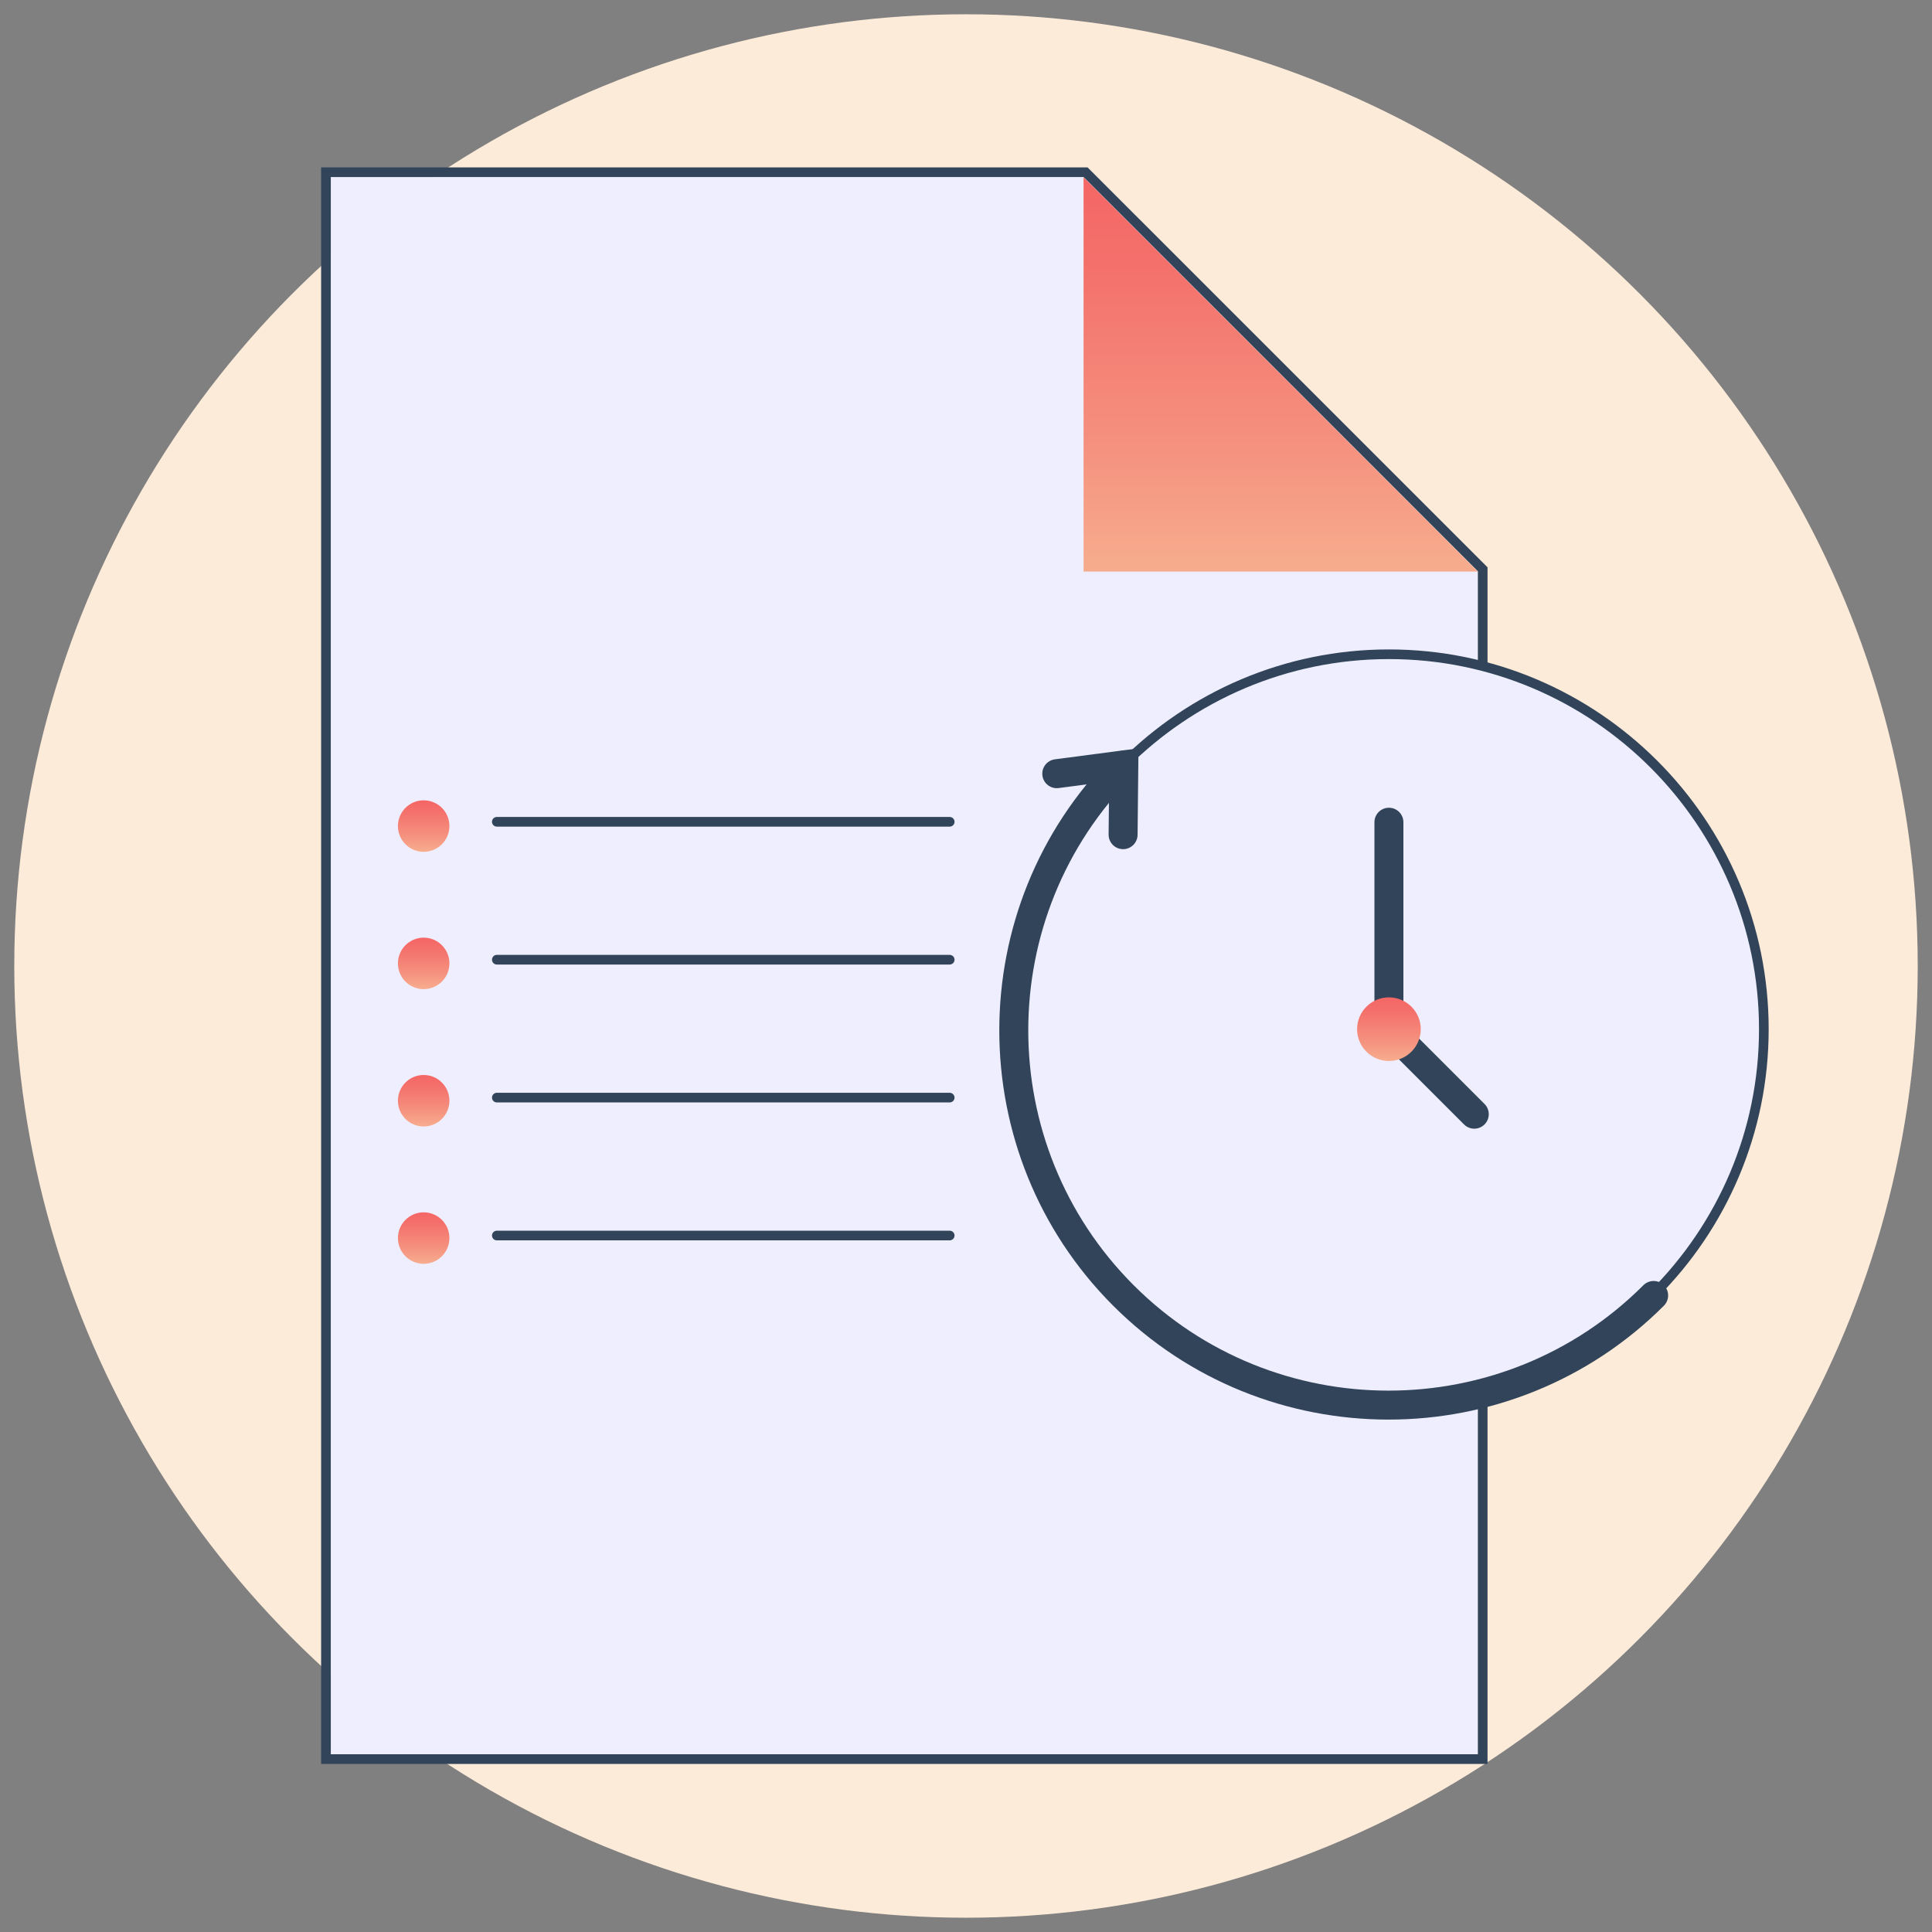 <?xml version="1.0" encoding="UTF-8"?>
<svg id="Ebene_1" xmlns="http://www.w3.org/2000/svg" xmlns:xlink="http://www.w3.org/1999/xlink" viewBox="0 0 1000 1000">
  <rect x="0" y="0" width="1000" height="1000" fill="#808080" stroke="none"/>
  <defs>
    <style>
      .cls-1 {
        mask: url(#mask);
      }

      .cls-2 {
        fill: #efeefe;
      }

      .cls-3 {
        fill: url(#Verlauf_Peach-_Coral);
      }

      .cls-4 {
        fill: #31445a;
      }

      .cls-5 {
        fill: #fff;
      }

      .cls-6 {
        fill: url(#Verlauf_Peach-_Coral-4);
      }

      .cls-7 {
        fill: url(#Verlauf_Peach-_Coral-5);
      }

      .cls-8 {
        fill: url(#Verlauf_Peach-_Coral-2);
      }

      .cls-9 {
        fill: url(#Verlauf_Peach-_Coral-3);
      }

      .cls-10 {
        fill: url(#Verlauf_Peach-_Coral-6);
      }

      .cls-11 {
        fill: #fdebd9;
      }
    </style>
    <linearGradient id="Verlauf_Peach-_Coral" data-name="Verlauf Peach-&amp;gt;Coral" x1="662.898" y1="295.833" x2="662.898" y2="91.739" gradientUnits="userSpaceOnUse">
      <stop offset=".022" stop-color="#f7ab8d"/>
      <stop offset=".307" stop-color="#f5927f"/>
      <stop offset=".754" stop-color="#f4726c"/>
      <stop offset="1" stop-color="#f46665"/>
    </linearGradient>
    <linearGradient id="Verlauf_Peach-_Coral-2" data-name="Verlauf Peach-&amp;gt;Coral" x1="219.29" y1="440.898" x2="219.29" y2="414.241" xlink:href="#Verlauf_Peach-_Coral"/>
    <linearGradient id="Verlauf_Peach-_Coral-3" data-name="Verlauf Peach-&amp;gt;Coral" x1="219.29" y1="511.983" x2="219.29" y2="485.326" xlink:href="#Verlauf_Peach-_Coral"/>
    <linearGradient id="Verlauf_Peach-_Coral-4" data-name="Verlauf Peach-&amp;gt;Coral" x1="219.29" y1="583.067" x2="219.29" y2="556.41" xlink:href="#Verlauf_Peach-_Coral"/>
    <linearGradient id="Verlauf_Peach-_Coral-5" data-name="Verlauf Peach-&amp;gt;Coral" x1="219.29" y1="654.151" x2="219.29" y2="627.495" xlink:href="#Verlauf_Peach-_Coral"/>
    <linearGradient id="Verlauf_Peach-_Coral-6" data-name="Verlauf Peach-&amp;gt;Coral" x1="718.904" y1="549.172" x2="718.904" y2="516.228" xlink:href="#Verlauf_Peach-_Coral"/>
    <mask id="mask" x="-86.488" y="354.467" width="816.003" height="666.231" maskUnits="userSpaceOnUse">
      <g id="mask-18">
        <rect id="path-17" class="cls-5" x="-36.142" y="434.021" width="715.312" height="507.124" rx="7.079" ry="7.079" transform="translate(-161.127 101.751) rotate(-14.423)"/>
      </g>
    </mask>
  </defs>
  <circle class="cls-11" cx="500" cy="500" r="492.611"/>
  <g>
    <polygon id="Path" class="cls-2" points="764.945 908.011 171.217 908.011 171.217 91.634 560.851 91.634 764.945 295.7 764.945 908.011"/>
    <path id="Path-2" data-name="Path" class="cls-4" d="M560.851,91.634l204.094,204.066v612.311H171.217V91.634h389.634M562.922,86.634H166.217v826.377h603.729V293.628l-1.465-1.465-204.094-204.066-1.464-1.464h0Z"/>
  </g>
  <polygon id="Path-3" data-name="Path" class="cls-3" points="560.851 91.739 560.851 295.833 764.945 295.833 560.851 91.739"/>
  <g>
    <circle id="Oval" class="cls-2" cx="718.904" cy="532.7" r="194.06"/>
    <path class="cls-4" d="M718.904,729.261c-108.384,0-196.56-88.177-196.56-196.56s88.176-196.56,196.56-196.56,196.56,88.177,196.56,196.56-88.177,196.56-196.56,196.56ZM718.904,341.14c-105.626,0-191.56,85.934-191.56,191.56s85.934,191.56,191.56,191.56,191.56-85.934,191.56-191.56-85.934-191.56-191.56-191.56Z"/>
  </g>
  <circle id="Oval-2" data-name="Oval" class="cls-8" cx="219.29" cy="427.57" r="13.328"/>
  <circle id="Oval-3" data-name="Oval" class="cls-9" cx="219.29" cy="498.654" r="13.328"/>
  <circle id="Oval-4" data-name="Oval" class="cls-6" cx="219.29" cy="569.739" r="13.328"/>
  <circle id="Oval-5" data-name="Oval" class="cls-7" cx="219.29" cy="640.823" r="13.328"/>
  <path class="cls-4" d="M491.564,427.857h-234.406c-1.381,0-2.5-1.119-2.5-2.5s1.119-2.5,2.5-2.5h234.406c1.381,0,2.5,1.119,2.5,2.5s-1.119,2.5-2.5,2.5Z"/>
  <path class="cls-4" d="M491.564,499.24h-234.406c-1.381,0-2.5-1.119-2.5-2.5s1.119-2.5,2.5-2.5h234.406c1.381,0,2.5,1.119,2.5,2.5s-1.119,2.5-2.5,2.5Z"/>
  <path class="cls-4" d="M491.564,570.623h-234.406c-1.381,0-2.5-1.119-2.5-2.5s1.119-2.5,2.5-2.5h234.406c1.381,0,2.5,1.119,2.5,2.5s-1.119,2.5-2.5,2.5Z"/>
  <path class="cls-4" d="M491.564,642.006h-234.406c-1.381,0-2.5-1.119-2.5-2.5s1.119-2.5,2.5-2.5h234.406c1.381,0,2.5,1.119,2.5,2.5s-1.119,2.5-2.5,2.5Z"/>
  <path class="cls-4" d="M763.085,584.206c-1.919,0-3.839-.732-5.303-2.196l-46.378-46.378v-110.046c0-4.143,3.358-7.5,7.5-7.5s7.5,3.357,7.5,7.5v103.833l41.984,41.983c2.929,2.93,2.929,7.678,0,10.607-1.464,1.464-3.384,2.196-5.303,2.196Z"/>
  <circle id="Oval-6" data-name="Oval" class="cls-10" cx="718.904" cy="532.7" r="16.472"/>
  <path class="cls-4" d="M718.702,734.78c-51.615,0-103.231-19.646-142.525-58.94-78.588-78.589-78.588-206.461,0-285.05,2.929-2.928,7.678-2.928,10.606,0,2.929,2.93,2.929,7.678,0,10.607-72.74,72.739-72.74,191.096,0,263.835,72.74,72.74,191.096,72.74,263.836,0,2.929-2.928,7.678-2.928,10.606,0,2.929,2.93,2.929,7.678,0,10.607-39.294,39.294-90.909,58.94-142.524,58.94Z"/>
  <g id="Path-5-Clipped">
    <g class="cls-1">
      <path class="cls-4" d="M581.316,439.524h-.077c-4.142-.042-7.466-3.434-7.424-7.575l.277-27.489-26.124,3.438c-4.115.546-7.875-2.352-8.415-6.457-.54-4.106,2.351-7.874,6.457-8.414l43.255-5.691-.452,44.765c-.042,4.116-3.391,7.425-7.498,7.425Z"/>
    </g>
  </g>
</svg>